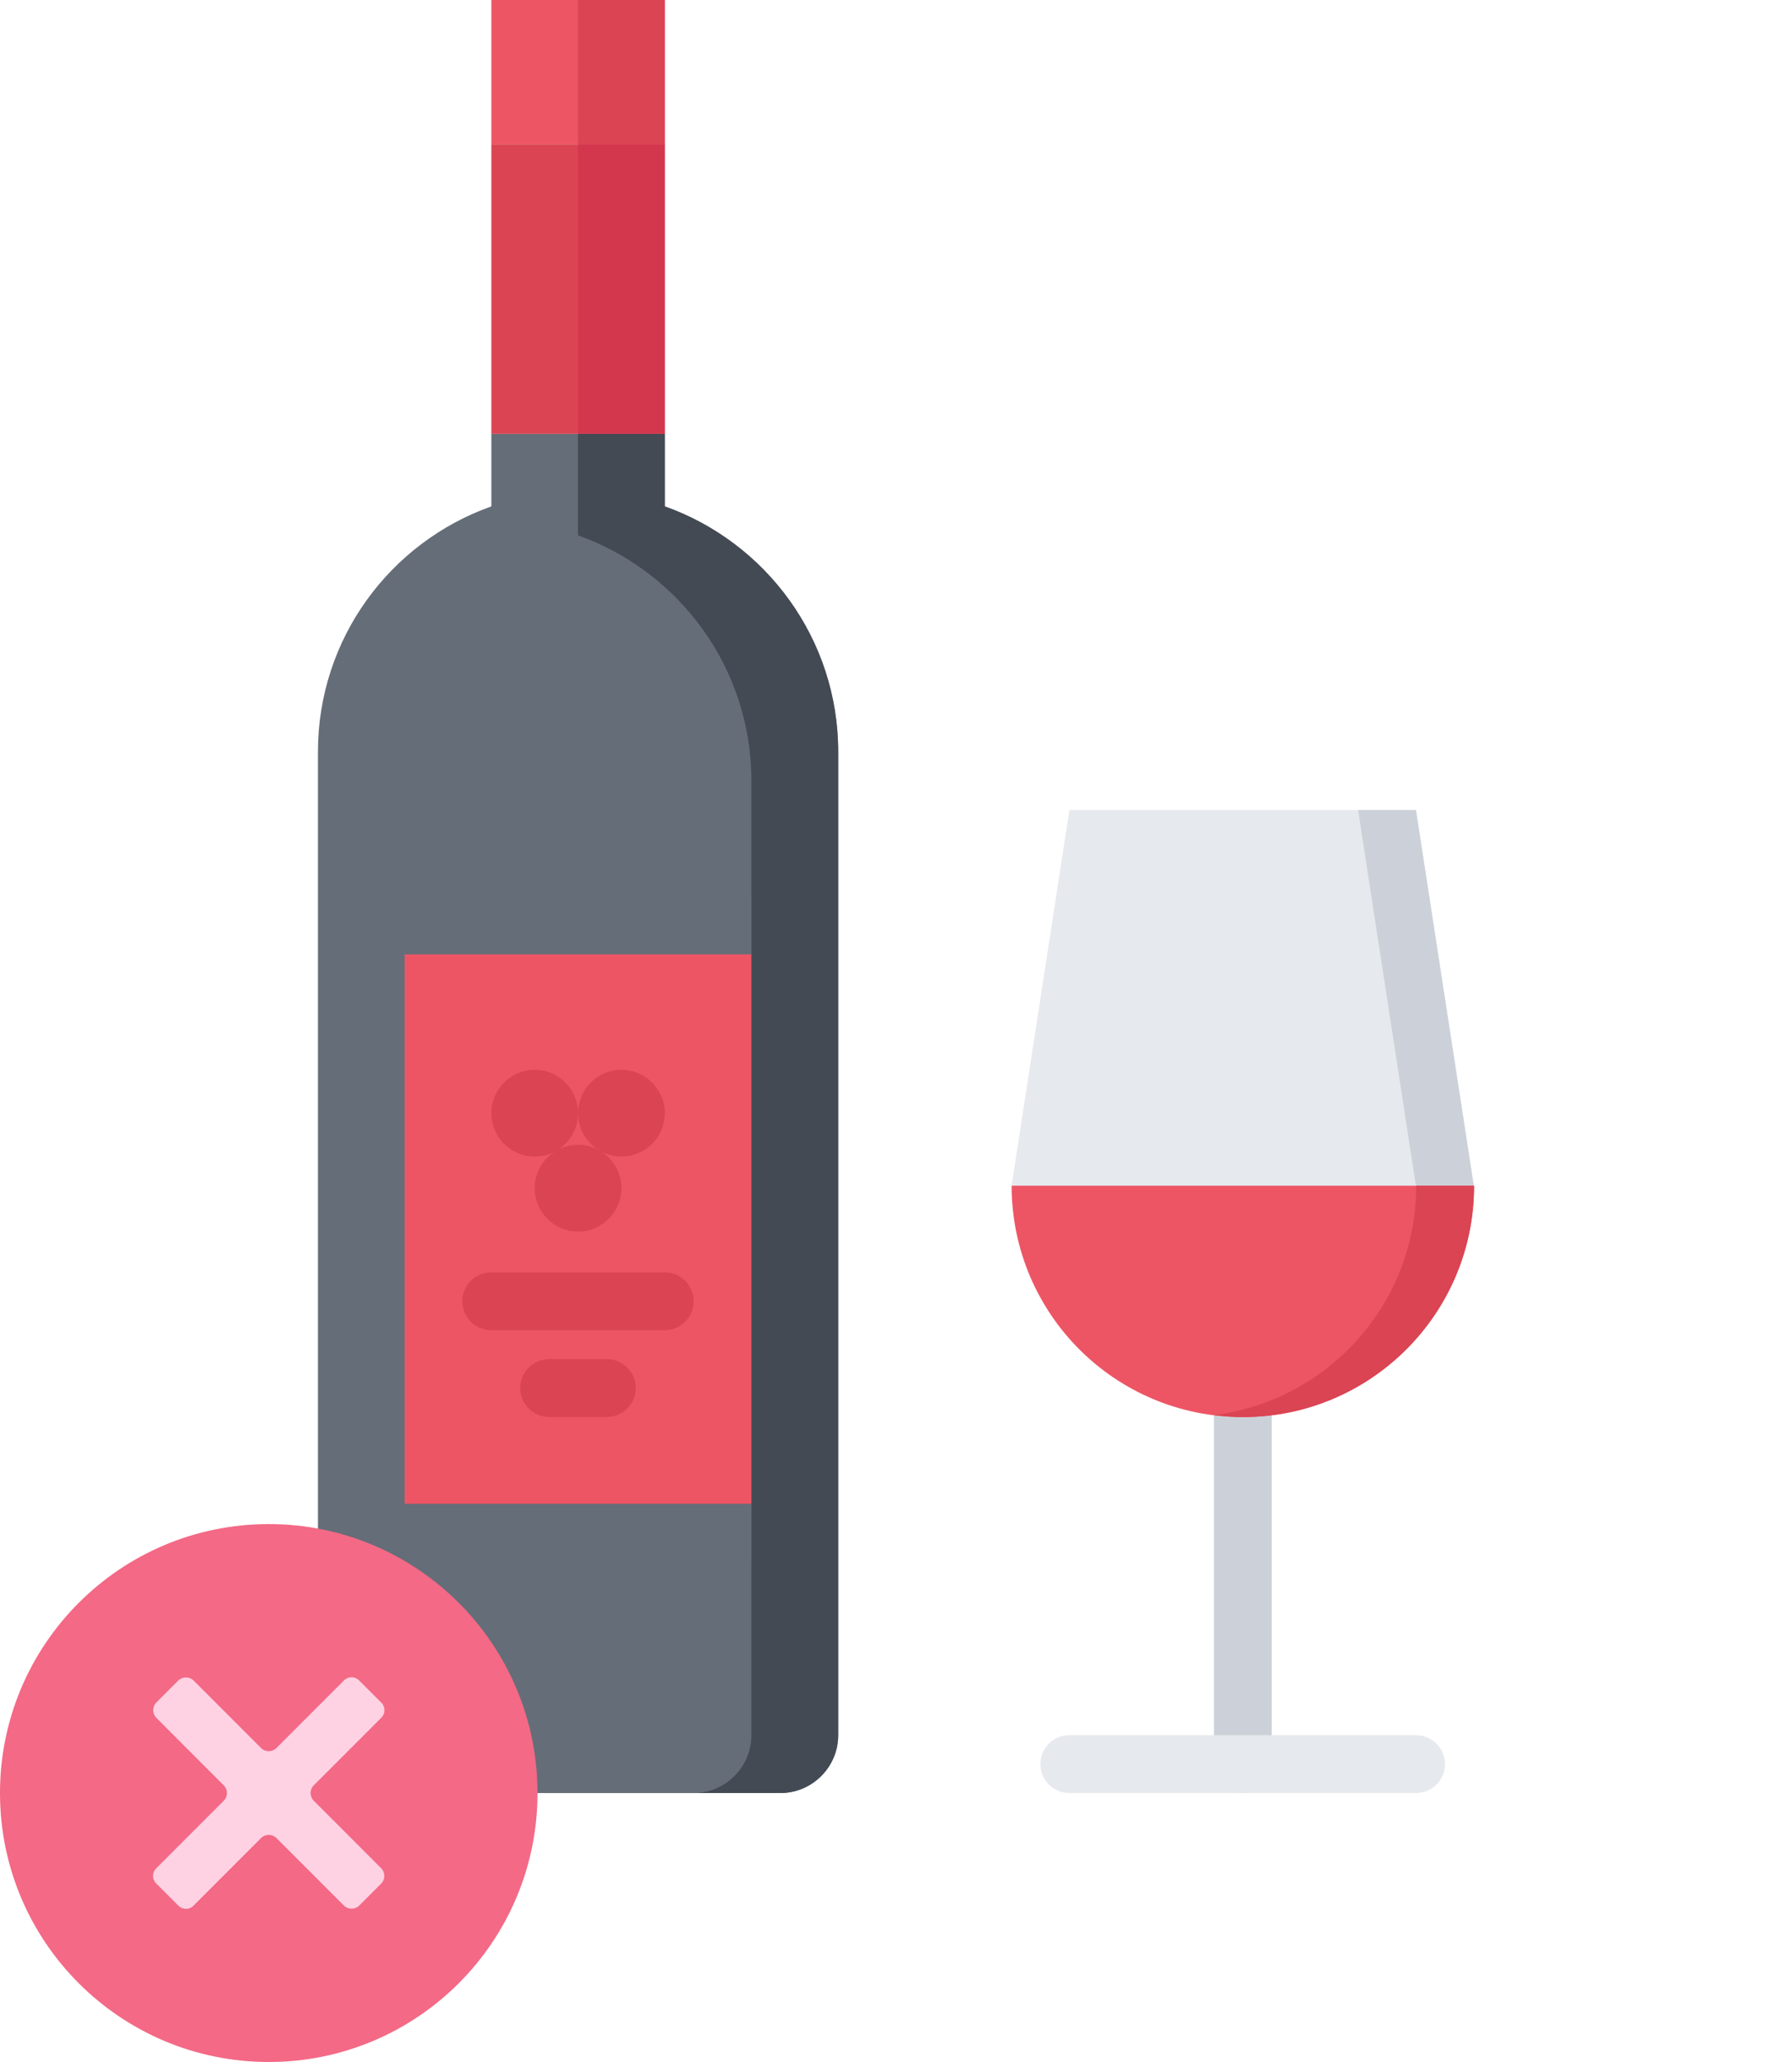 <svg width="160" height="184" viewBox="0 0 160 184" fill="none" xmlns="http://www.w3.org/2000/svg">
<path d="M59.355 45.187V38.71H43.871V45.187C34.839 48.387 28.387 56.981 28.387 67.097V154.839C28.387 157.678 30.684 160 33.548 160H69.677C72.516 160 74.839 157.678 74.839 154.839V67.097C74.839 56.981 68.362 48.387 59.355 45.187Z" fill="#656D78"/>
<path d="M110.968 159.997C109.54 159.997 108.387 158.843 108.387 157.417V126.472C108.387 125.045 109.54 123.891 110.968 123.891C112.396 123.891 113.548 125.045 113.548 126.472V157.417C113.548 158.843 112.396 159.997 110.968 159.997Z" fill="#CCD1D9"/>
<path d="M43.871 0H59.355V12.878H43.871V0Z" fill="#ED5565"/>
<path d="M43.871 12.878H59.355V38.71H43.871V12.878Z" fill="#DA4453"/>
<path d="M126.427 72.283L131.588 105.806H90.323L95.484 72.283H126.427Z" fill="#E6E9ED"/>
<path d="M126.426 72.283H121.259L126.42 105.806H131.588L126.426 72.283Z" fill="#CCD1D9"/>
<path d="M131.588 105.806H131.613C131.613 117.213 122.374 126.452 110.968 126.452C99.562 126.452 90.348 117.239 90.323 105.832V105.806H131.588Z" fill="#ED5565"/>
<path d="M131.588 105.806H126.447C126.447 116.336 118.565 125.001 108.385 126.274C109.232 126.38 110.091 126.452 110.968 126.452C122.374 126.452 131.613 117.213 131.613 105.806H131.588Z" fill="#DA4453"/>
<path d="M36.129 134.188V85.166H67.097V134.188H36.129Z" fill="#ED5565"/>
<path d="M59.355 45.187V38.71H51.605V47.771C60.611 50.97 67.089 59.564 67.089 69.68V80H67.097V139.355H67.089V154.839C67.089 157.678 64.767 160 61.928 160H69.677C72.516 160 74.839 157.678 74.839 154.839V67.097C74.839 56.981 68.362 48.387 59.355 45.187Z" fill="#434A54"/>
<path d="M51.605 12.878H59.355V38.71H51.605V12.878Z" fill="#D3374E"/>
<path d="M51.605 0H59.355V12.878H51.605V0Z" fill="#DA4453"/>
<path d="M51.613 99.33C51.613 101.471 49.884 103.201 47.742 103.201C45.6 103.201 43.871 101.471 43.871 99.33C43.871 97.213 45.6 95.459 47.742 95.459C49.884 95.459 51.613 97.213 51.613 99.33Z" fill="#DA4453"/>
<path d="M51.613 102.152C53.755 102.152 55.484 103.907 55.484 106.023C55.484 108.165 53.755 109.894 51.613 109.894C49.471 109.894 47.742 108.165 47.742 106.023C47.742 103.907 49.471 102.152 51.613 102.152Z" fill="#DA4453"/>
<path d="M51.613 99.33C51.613 97.213 53.342 95.459 55.484 95.459C57.626 95.459 59.355 97.213 59.355 99.33C59.355 101.471 57.626 103.201 55.484 103.201C53.342 103.201 51.613 101.471 51.613 99.33Z" fill="#DA4453"/>
<path d="M59.35 118.697H43.861C42.433 118.697 41.28 117.543 41.28 116.117C41.28 114.689 42.433 113.536 43.861 113.536H59.35C60.776 113.536 61.931 114.689 61.931 116.117C61.931 117.543 60.776 118.697 59.35 118.697Z" fill="#DA4453"/>
<path d="M54.184 126.442H49.027C47.6 126.442 46.447 125.287 46.447 123.861C46.447 122.433 47.6 121.28 49.027 121.28H54.184C55.61 121.28 56.764 122.433 56.764 123.861C56.764 125.287 55.61 126.442 54.184 126.442Z" fill="#DA4453"/>
<path d="M126.434 159.997H95.476C94.049 159.997 92.895 158.843 92.895 157.417C92.895 155.989 94.049 154.836 95.476 154.836H126.434C127.86 154.836 129.014 155.989 129.014 157.417C129.014 158.843 127.86 159.997 126.434 159.997Z" fill="#E6E9ED"/>
<path d="M47.992 160C47.992 146.745 37.249 136 23.996 136C10.743 136 0 146.745 0 160C0 173.255 10.743 184 23.996 184C37.249 184 47.992 173.255 47.992 160Z" fill="#F36986"/>
<path d="M28.017 159.307L34.051 153.273C34.419 152.904 34.419 152.306 34.051 151.937L32.057 149.943C31.688 149.575 31.09 149.575 30.722 149.943L24.688 155.978C24.306 156.36 23.686 156.36 23.304 155.978L17.294 149.968C16.912 149.586 16.293 149.586 15.91 149.968L13.965 151.913C13.583 152.296 13.583 152.915 13.965 153.297L19.974 159.307C20.357 159.69 20.357 160.31 19.974 160.692L13.941 166.727C13.572 167.096 13.572 167.694 13.941 168.062L15.935 170.056C16.304 170.425 16.901 170.425 17.27 170.056L23.304 164.022C23.686 163.64 24.306 163.64 24.688 164.022L30.697 170.032C31.079 170.415 31.699 170.415 32.081 170.032L34.026 168.087C34.409 167.705 34.409 167.085 34.026 166.703L28.017 160.692C27.635 160.31 27.635 159.69 28.017 159.307V159.307Z" fill="#FFD2E3"/>
</svg>
